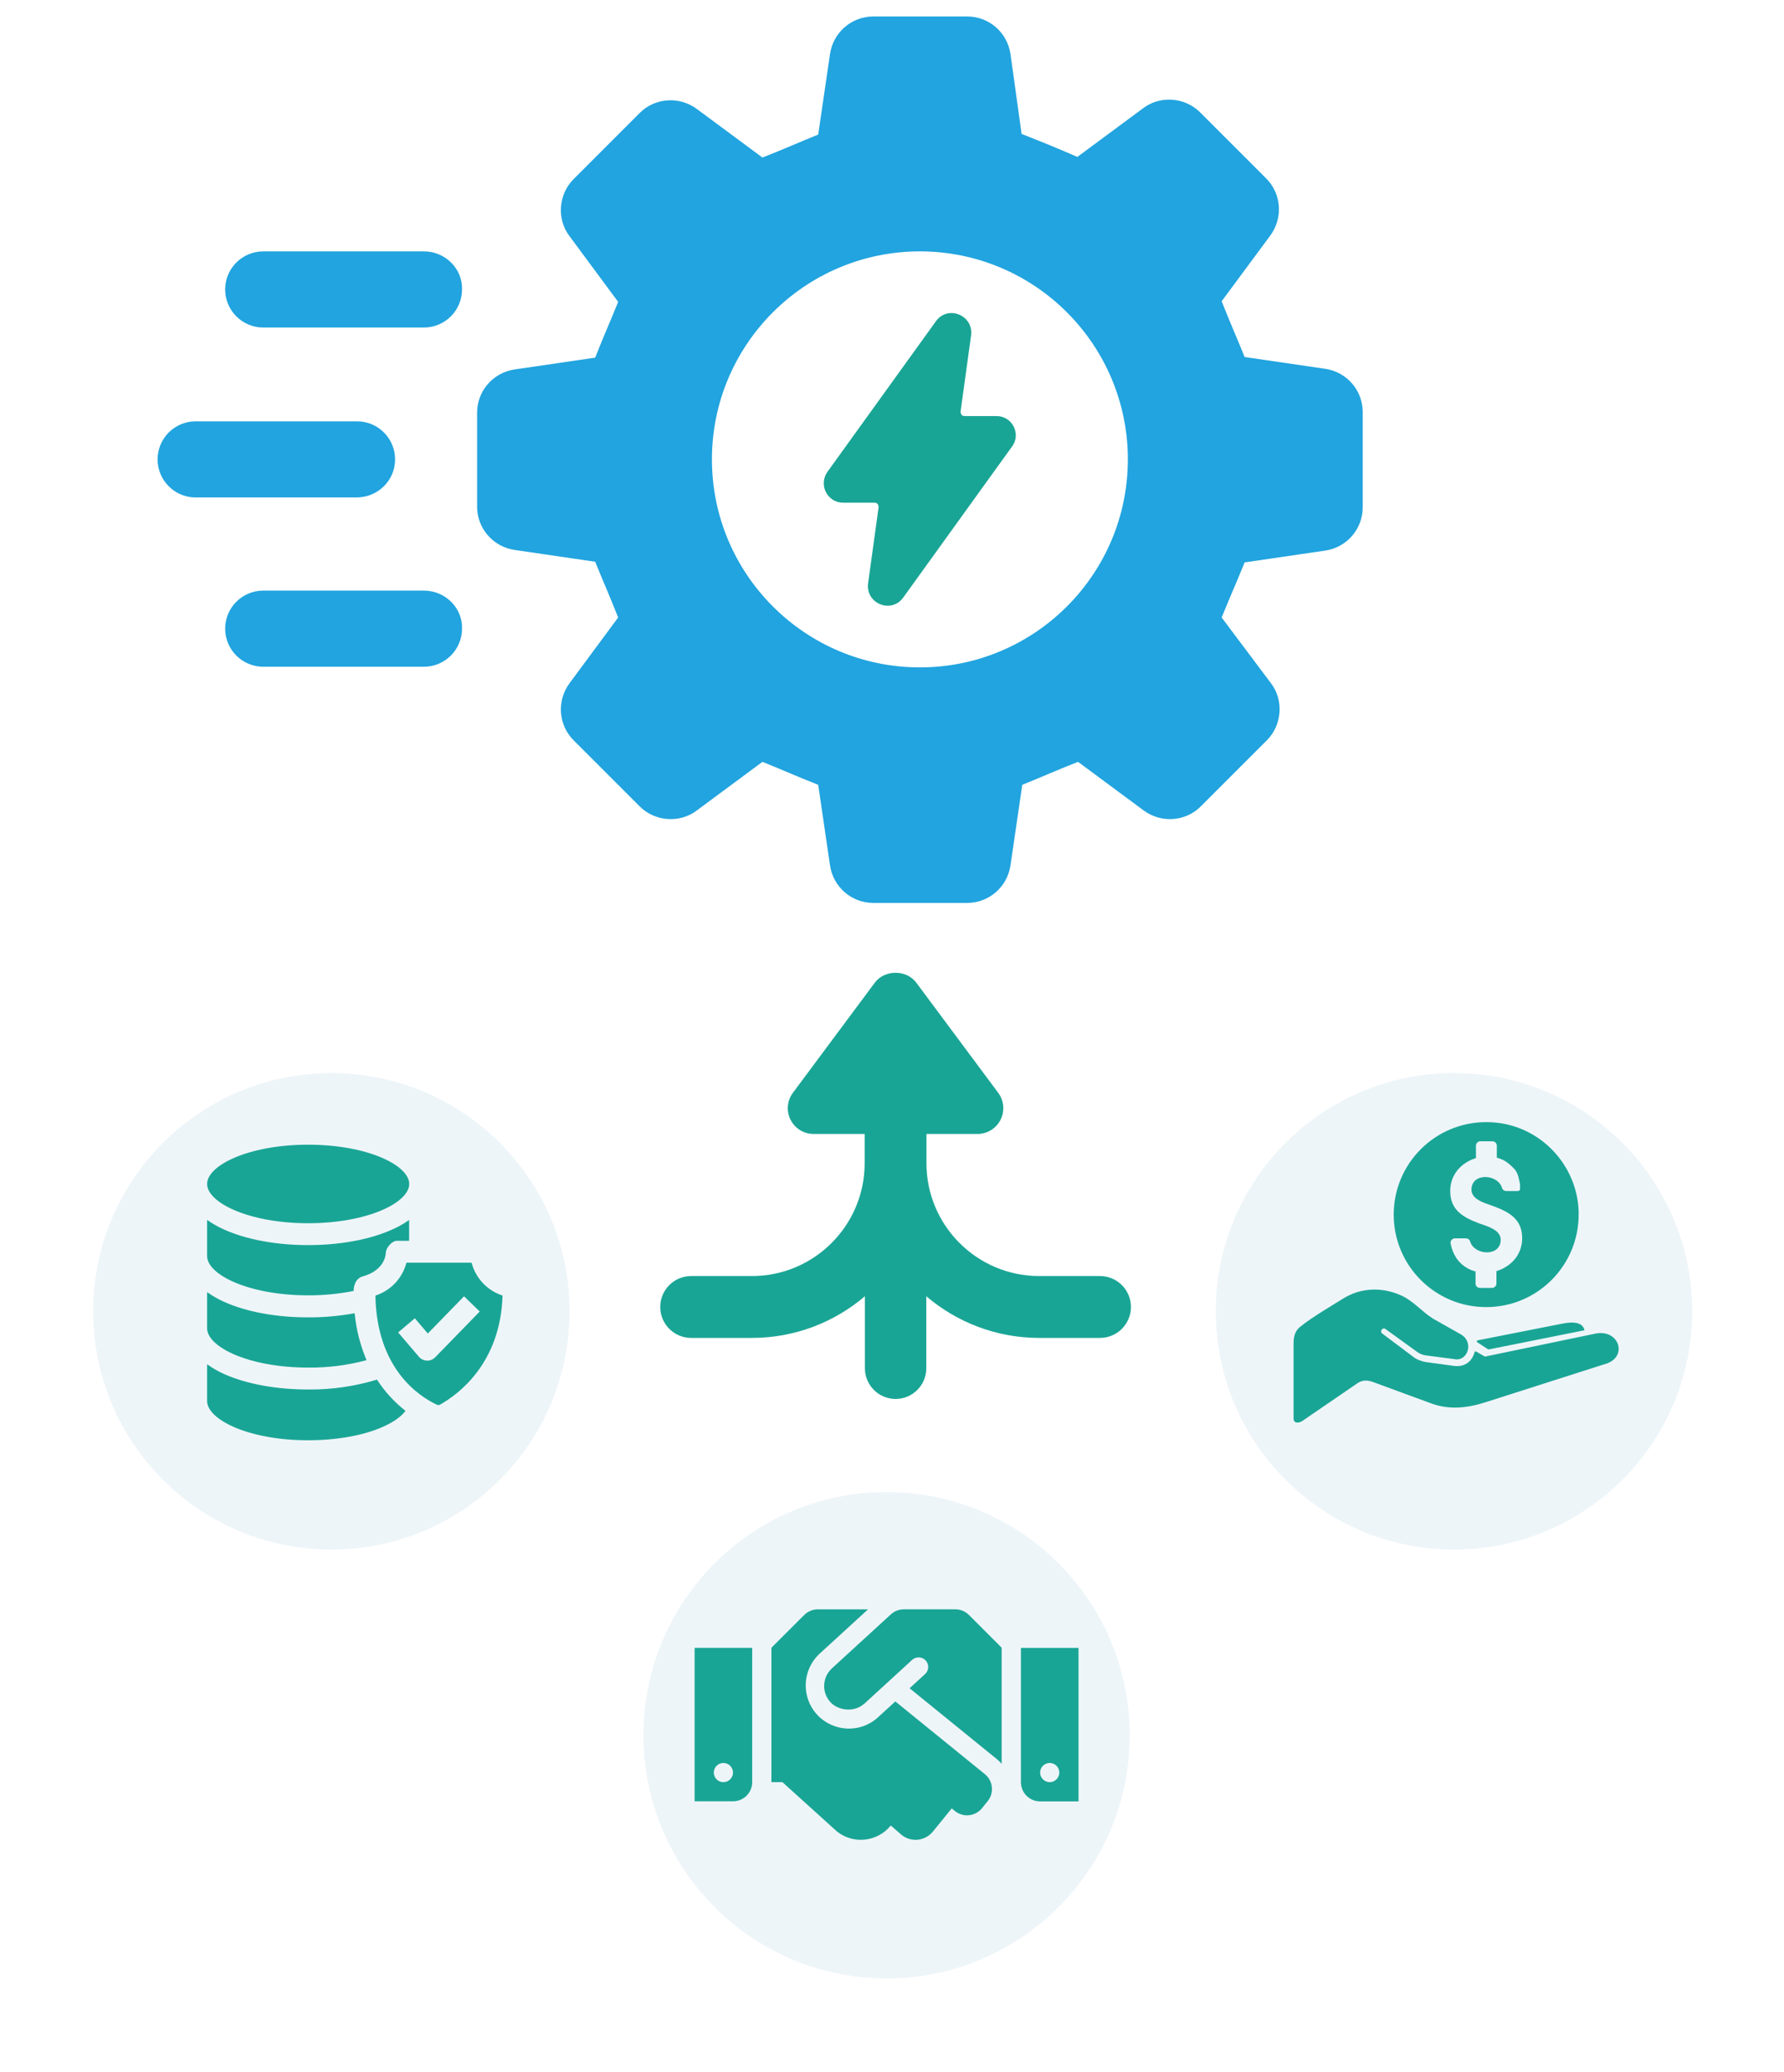 <?xml version="1.0" encoding="UTF-8"?>
<svg id="Layer_2" data-name="Layer 2" xmlns="http://www.w3.org/2000/svg" xmlns:xlink="http://www.w3.org/1999/xlink" viewBox="0 0 758 880.29">
  <defs>
    <style>
      .cls-1 {
        fill-rule: evenodd;
      }

      .cls-1, .cls-2, .cls-3 {
        fill: #19a595;
      }

      .cls-4 {
        filter: url(#drop-shadow-2);
      }

      .cls-5 {
        filter: url(#drop-shadow-1);
      }

      .cls-5, .cls-6, .cls-7 {
        fill: #eef5f9;
      }

      .cls-8 {
        fill: #21a4df;
      }

      .cls-6 {
        filter: url(#drop-shadow-4);
      }

      .cls-7 {
        filter: url(#drop-shadow-5);
      }

      .cls-3 {
        filter: url(#drop-shadow-3);
      }
    </style>
    <filter id="drop-shadow-1" x="234" y="594.29" width="285" height="286" filterUnits="userSpaceOnUse">
      <feOffset dx="0" dy="7"/>
      <feGaussianBlur result="blur" stdDeviation="13"/>
      <feFlood flood-color="#105371" flood-opacity=".2"/>
      <feComposite in2="blur" operator="in"/>
      <feComposite in="SourceGraphic"/>
    </filter>
    <filter id="drop-shadow-2" x="27" y="-32.71" width="591" height="456" filterUnits="userSpaceOnUse">
      <feOffset dx="0" dy="7"/>
      <feGaussianBlur result="blur-2" stdDeviation="13"/>
      <feFlood flood-color="#105371" flood-opacity=".2"/>
      <feComposite in2="blur-2" operator="in"/>
      <feComposite in="SourceGraphic"/>
    </filter>
    <filter id="drop-shadow-3" x="241" y="373.29" width="279" height="260" filterUnits="userSpaceOnUse">
      <feOffset dx="0" dy="7"/>
      <feGaussianBlur result="blur-3" stdDeviation="13"/>
      <feFlood flood-color="#105371" flood-opacity=".2"/>
      <feComposite in2="blur-3" operator="in"/>
      <feComposite in="SourceGraphic"/>
    </filter>
    <filter id="drop-shadow-4" x="477" y="416.29" width="281" height="281" filterUnits="userSpaceOnUse">
      <feOffset dx="0" dy="7"/>
      <feGaussianBlur result="blur-4" stdDeviation="13"/>
      <feFlood flood-color="#105371" flood-opacity=".2"/>
      <feComposite in2="blur-4" operator="in"/>
      <feComposite in="SourceGraphic"/>
    </filter>
    <filter id="drop-shadow-5" x="0" y="416.29" width="282" height="281" filterUnits="userSpaceOnUse">
      <feOffset dx="0" dy="7"/>
      <feGaussianBlur result="blur-5" stdDeviation="13"/>
      <feFlood flood-color="#105371" flood-opacity=".2"/>
      <feComposite in2="blur-5" operator="in"/>
      <feComposite in="SourceGraphic"/>
    </filter>
  </defs>
  <g id="Layer_1-2" data-name="Layer 1">
    <g>
      <circle class="cls-5" cx="376.69" cy="730.14" r="103.31"/>
      <g>
        <path class="cls-2" d="M295.13,765.2h16.31c4.51,0,8.16-3.64,8.16-8.16v-57.04h-24.47v65.2ZM307.36,748.91c2.24,0,4.08,1.84,4.08,4.08s-1.84,4.08-4.08,4.08-4.08-1.84-4.08-4.08,1.84-4.08,4.08-4.08ZM411.68,686.04c-1.53-1.53-3.59-2.4-5.76-2.4h-21.89c-2.04,0-4,.76-5.51,2.14l-25.05,22.94s-.05.08-.08.1c-4.08,3.8-4.31,10.17-.54,14.27,3.24,3.54,10.04,4.49,14.3.69.03-.03.08-.03.1-.05l20.36-18.66c1.68-1.48,4.28-1.33,5.76.38,1.43,1.63,1.33,4.13-.25,5.63l-6.65,6.09,37.11,30.13c.71.61,1.4,1.25,2.01,1.96v-49.32l-13.92-13.92Z"/>
        <path class="cls-2" d="M433.78,700.01v57.07c0,4.51,3.64,8.16,8.16,8.16h16.31v-65.22h-24.47ZM446.01,757.07c-2.24,0-4.08-1.84-4.08-4.08s1.84-4.08,4.08-4.08,4.08,1.84,4.08,4.08-1.84,4.08-4.08,4.08ZM418.46,753.66l-38.05-30.89-7.65,7.01c-7.62,6.68-19.22,5.89-25.89-1.73-6.45-7.37-5.96-18.53,1.1-25.31l20.85-19.09h-21.36c-2.17,0-4.23.87-5.76,2.4l-13.94,13.92v57.07h4.66l23.07,20.87c6.98,5.68,17.25,4.61,22.94-2.37l.05-.05,4.56,3.95c4.05,3.31,10.02,2.68,13.33-1.38h0l8-9.84,1.38,1.12c3.49,2.83,8.64,2.29,11.47-1.2l2.42-2.98c2.85-3.49,2.32-8.64-1.17-11.49h0Z"/>
      </g>
    </g>
    <g class="cls-4">
      <g>
        <path class="cls-2" d="M423.47,169.75h-13.66c-1.11,0-1.67-.84-1.67-1.95l4.46-32.33c1.11-8.64-10.03-13.1-15.05-5.85l-45.99,63.83c-3.9,5.57,0,13.1,6.69,13.1h13.38c1.11,0,1.67.84,1.67,1.95l-4.46,32.33c-1.11,8.64,10.03,13.1,15.05,5.85l45.99-63.83c4.18-5.3.28-13.1-6.41-13.1Z"/>
        <path class="cls-8" d="M563.11,149.68l-34.28-5.02c-4.18-10.31-5.57-13.1-9.76-23.69l20.63-27.87c5.57-7.53,4.74-17.84-1.67-24.25l-28.15-28.15c-6.41-6.41-17-7.25-24.25-1.67l-27.87,20.63c-10.31-4.46-13.1-5.57-23.69-9.76l-4.74-34.01c-1.39-9.2-9.2-15.89-18.4-15.89h-39.86c-9.2,0-17,6.69-18.4,15.89l-5.02,34.28c-10.31,4.18-13.1,5.57-23.69,9.76l-27.87-20.63c-7.53-5.57-17.84-4.74-24.25,1.67l-28.15,28.15c-6.41,6.41-7.25,17-1.67,24.25l20.63,27.87c-4.18,10.31-5.57,13.1-9.76,23.69l-34.28,5.02c-9.2,1.39-15.89,9.2-15.89,18.4v39.86c0,9.2,6.69,17,15.89,18.4l34.28,5.02c4.18,10.31,5.57,13.1,9.76,23.69l-20.63,27.87c-5.57,7.53-4.74,17.84,1.67,24.25l28.15,28.15c6.41,6.41,17,7.25,24.25,1.67l27.87-20.63c10.31,4.18,13.1,5.57,23.69,9.76l5.02,34.28c1.39,9.2,9.2,15.89,18.4,15.89h39.86c9.2,0,17-6.69,18.4-15.89l5.02-34.28c10.31-4.18,13.1-5.57,23.69-9.76l27.87,20.63c7.53,5.57,17.84,4.74,24.25-1.67l28.15-28.15c6.41-6.41,7.25-17,1.67-24.25l-20.91-27.87c4.18-10.31,5.57-13.1,9.76-23.41l34.28-5.02c9.2-1.39,15.89-9.2,15.89-18.4v-40.42c0-9.2-6.69-17-15.89-18.4ZM390.85,276.51c-48.78,0-88.36-39.58-88.36-88.36s39.58-88.36,88.36-88.36,88.36,39.58,88.36,88.36-39.58,88.36-88.36,88.36Z"/>
        <path class="cls-8" d="M180.13,99.79h-68.29c-8.92,0-16.17,7.25-16.17,16.17s7.25,16.17,16.17,16.17h68.29c8.92,0,16.17-7.25,16.17-16.17.28-8.92-7.25-16.17-16.17-16.17Z"/>
        <path class="cls-8" d="M167.87,188.15c0-8.92-7.25-16.17-16.17-16.17h-68.57c-8.92,0-16.17,7.25-16.17,16.17s7.25,16.17,16.17,16.17h68.29c9.2,0,16.45-7.25,16.45-16.17Z"/>
        <path class="cls-8" d="M180.13,243.89h-68.29c-8.92,0-16.17,7.25-16.17,16.17s7.25,16.17,16.17,16.17h68.29c8.92,0,16.17-7.25,16.17-16.17.28-8.92-7.25-16.17-16.17-16.17Z"/>
      </g>
    </g>
    <path class="cls-3" d="M467.35,535.07h-25.81c-26.42,0-47.9-21.49-47.9-47.9v-12.46h21.69c4.14,0,7.92-2.33,9.79-6.03s1.48-8.14-.99-11.45l-34.83-46.82c-4.15-5.56-13.43-5.56-17.58,0l-34.83,46.82c-2.47,3.32-2.86,7.75-.99,11.45,1.86,3.7,5.65,6.03,9.79,6.03h21.69v12.46c0,26.42-21.49,47.9-47.89,47.9h-25.82c-7.26,0-13.14,5.88-13.14,13.14s5.88,13.14,13.14,13.14h25.82c18.3,0,35.05-6.67,48-17.7v30.59c0,7.2,5.84,13.04,13.04,13.04s13.04-5.84,13.04-13.04v-30.59c12.94,11.03,29.7,17.7,48,17.7h25.81c7.26,0,13.14-5.88,13.14-13.14s-5.88-13.14-13.14-13.14Z"/>
    <g>
      <circle class="cls-6" cx="617.78" cy="550.05" r="101.22"/>
      <g>
        <path class="cls-1" d="M627.85,569.38l35.42-6.99c5.67-1.23,9.29-.49,9.95,2.71l-40.68,8.14c-.08,0-.25,0-.33-.08l-4.52-2.96c-.16-.08-.25-.25-.16-.41,0-.33.08-.41.33-.41h0ZM570.15,551.96c8.38-5.42,17.67-5.1,25.4-1.56,5.01,2.3,8.79,6.99,13.48,9.86l11.51,6.49c6.08,3.37,2.96,11.84-2.63,10.6l-11.92-1.56c-1.48-.16-2.71-.66-3.95-1.56l-13.31-9.62c-1.23-.99-2.79.99-1.32,1.97l13.48,10.11c1.23.9,3.29,1.64,4.77,1.89l12,1.64c4.11.58,7.64-1.32,8.88-5.84,0-.16.16-.25.25-.25.16-.08.25-.08.41,0l3.53,2.05c.08.08.16.08.33.08l47.01-9.78c10.19-1.89,13.97,10.6,3.29,13.15l-50.38,16.11c-7.81,2.47-15.29,3.21-22.93.41l-24.82-9.12c-2.22-.82-4.52-.82-6.49.58l-23.42,16.03c-1.23.82-3.7,1.32-3.7-1.15v-31.64c0-3.86.99-5.67,2.71-7.15,5.18-4.27,15.7-10.36,17.84-11.75h0Z"/>
        <path class="cls-1" d="M670.75,514.4c-.66-15.53-10.27-28.77-23.84-34.6h0c-4.77-2.05-9.95-3.12-15.45-3.12-21.7,0-39.29,17.59-39.29,39.29s17.59,39.29,39.29,39.29,39.29-17.59,39.29-39.29v-1.56h0ZM635.82,539.96v5.26c0,.99-.82,1.89-1.89,1.89h-5.1c-1.07,0-1.89-.82-1.89-1.89v-5.1c-1.23-.33-2.38-.74-3.45-1.4-4.03-2.22-6.33-6.08-7.15-10.52-.08-.58.08-1.07.41-1.48s.82-.66,1.4-.66h4.68c.82,0,1.56.49,1.81,1.32,1.81,6,12.99,6.58,12.99-.74,0-4.27-5.84-5.75-9.04-6.9-6.74-2.55-12.41-5.51-12.41-13.81,0-6.82,4.52-12,10.93-13.97v-5.26c0-.99.82-1.89,1.89-1.89h5.1c.99,0,1.89.82,1.89,1.89v5.1c1.23.33,2.38.74,3.45,1.4,1.64.9,4.27,3.53,4.44,3.95,1.32,1.73,1.64,4.52,1.89,5.59.16.99.08,1.89,0,2.88-.33.16-.66.33-.99.33h-4.77c-.82,0-1.56-.49-1.81-1.32-1.81-6-12.99-6.58-12.99.74,0,4.03,5.1,5.51,8.14,6.58,7.07,2.55,13.4,5.34,13.4,14.05,0,6.82-4.52,12-10.93,13.97Z"/>
      </g>
    </g>
    <g>
      <circle class="cls-7" cx="140.79" cy="550.05" r="101.22"/>
      <g>
        <path class="cls-2" d="M130.91,486.27c-25.31,0-42.91,8.79-42.91,16.68s17.63,16.68,42.94,16.68,42.94-8.8,42.94-16.68-17.65-16.68-42.97-16.68Z"/>
        <path class="cls-2" d="M88,579.56v15.6c0,7.88,17.63,16.68,42.94,16.68,11.35,0,22.04-1.79,30.15-5.04,5.25-2.1,9.18-4.73,11.22-7.46-4.76-3.72-8.86-8.21-12.13-13.28-9.48,2.88-19.35,4.3-29.26,4.2-13.53,0-26.24-2.33-35.69-6.56-2.54-1.14-4.95-2.53-7.22-4.14Z"/>
        <path class="cls-2" d="M88,548.89v15.39c0,7.88,17.63,16.67,42.94,16.67,8.37.09,16.72-.97,24.8-3.15-2.69-6.35-4.39-13.08-5.05-19.94-6.52,1.2-13.13,1.79-19.75,1.76-13.65,0-26.34-2.35-35.8-6.63-2.51-1.13-4.9-2.5-7.14-4.09Z"/>
        <path class="cls-2" d="M88,518.21v15.37c0,7.88,17.63,16.68,42.94,16.68,6.48.02,12.95-.6,19.31-1.86,0-1.46.44-5.25,3.95-6.21,5.54-1.52,9.45-5.17,9.75-10.18.15-2.1,2.72-4.94,4.64-4.9h5.25v-8.87c-2.24,1.57-4.62,2.92-7.12,4.03-9.45,4.28-22.2,6.65-35.8,6.65s-26.32-2.37-35.8-6.65c-2.5-1.12-4.88-2.48-7.12-4.05Z"/>
        <path class="cls-2" d="M200.37,536.4h-27.68c-1.72,6.6-6.69,11.87-13.18,13.97.51,30.89,18.27,42.67,26.09,46.35.23.1.48.15.72.14.25,0,.49-.08.7-.2,7.84-4.42,25.67-17.61,26.5-46.31-6.5-2.11-11.46-7.39-13.16-14v.05ZM184.88,576.61c-.46.45-1,.81-1.6,1.05-1.21.49-2.57.45-3.75-.12-.58-.28-1.11-.68-1.53-1.17l-8.83-10.35,7.09-6.01,5.51,6.47,15.39-15.81,6.67,6.47-18.95,19.47Z"/>
      </g>
    </g>
  </g>
</svg>